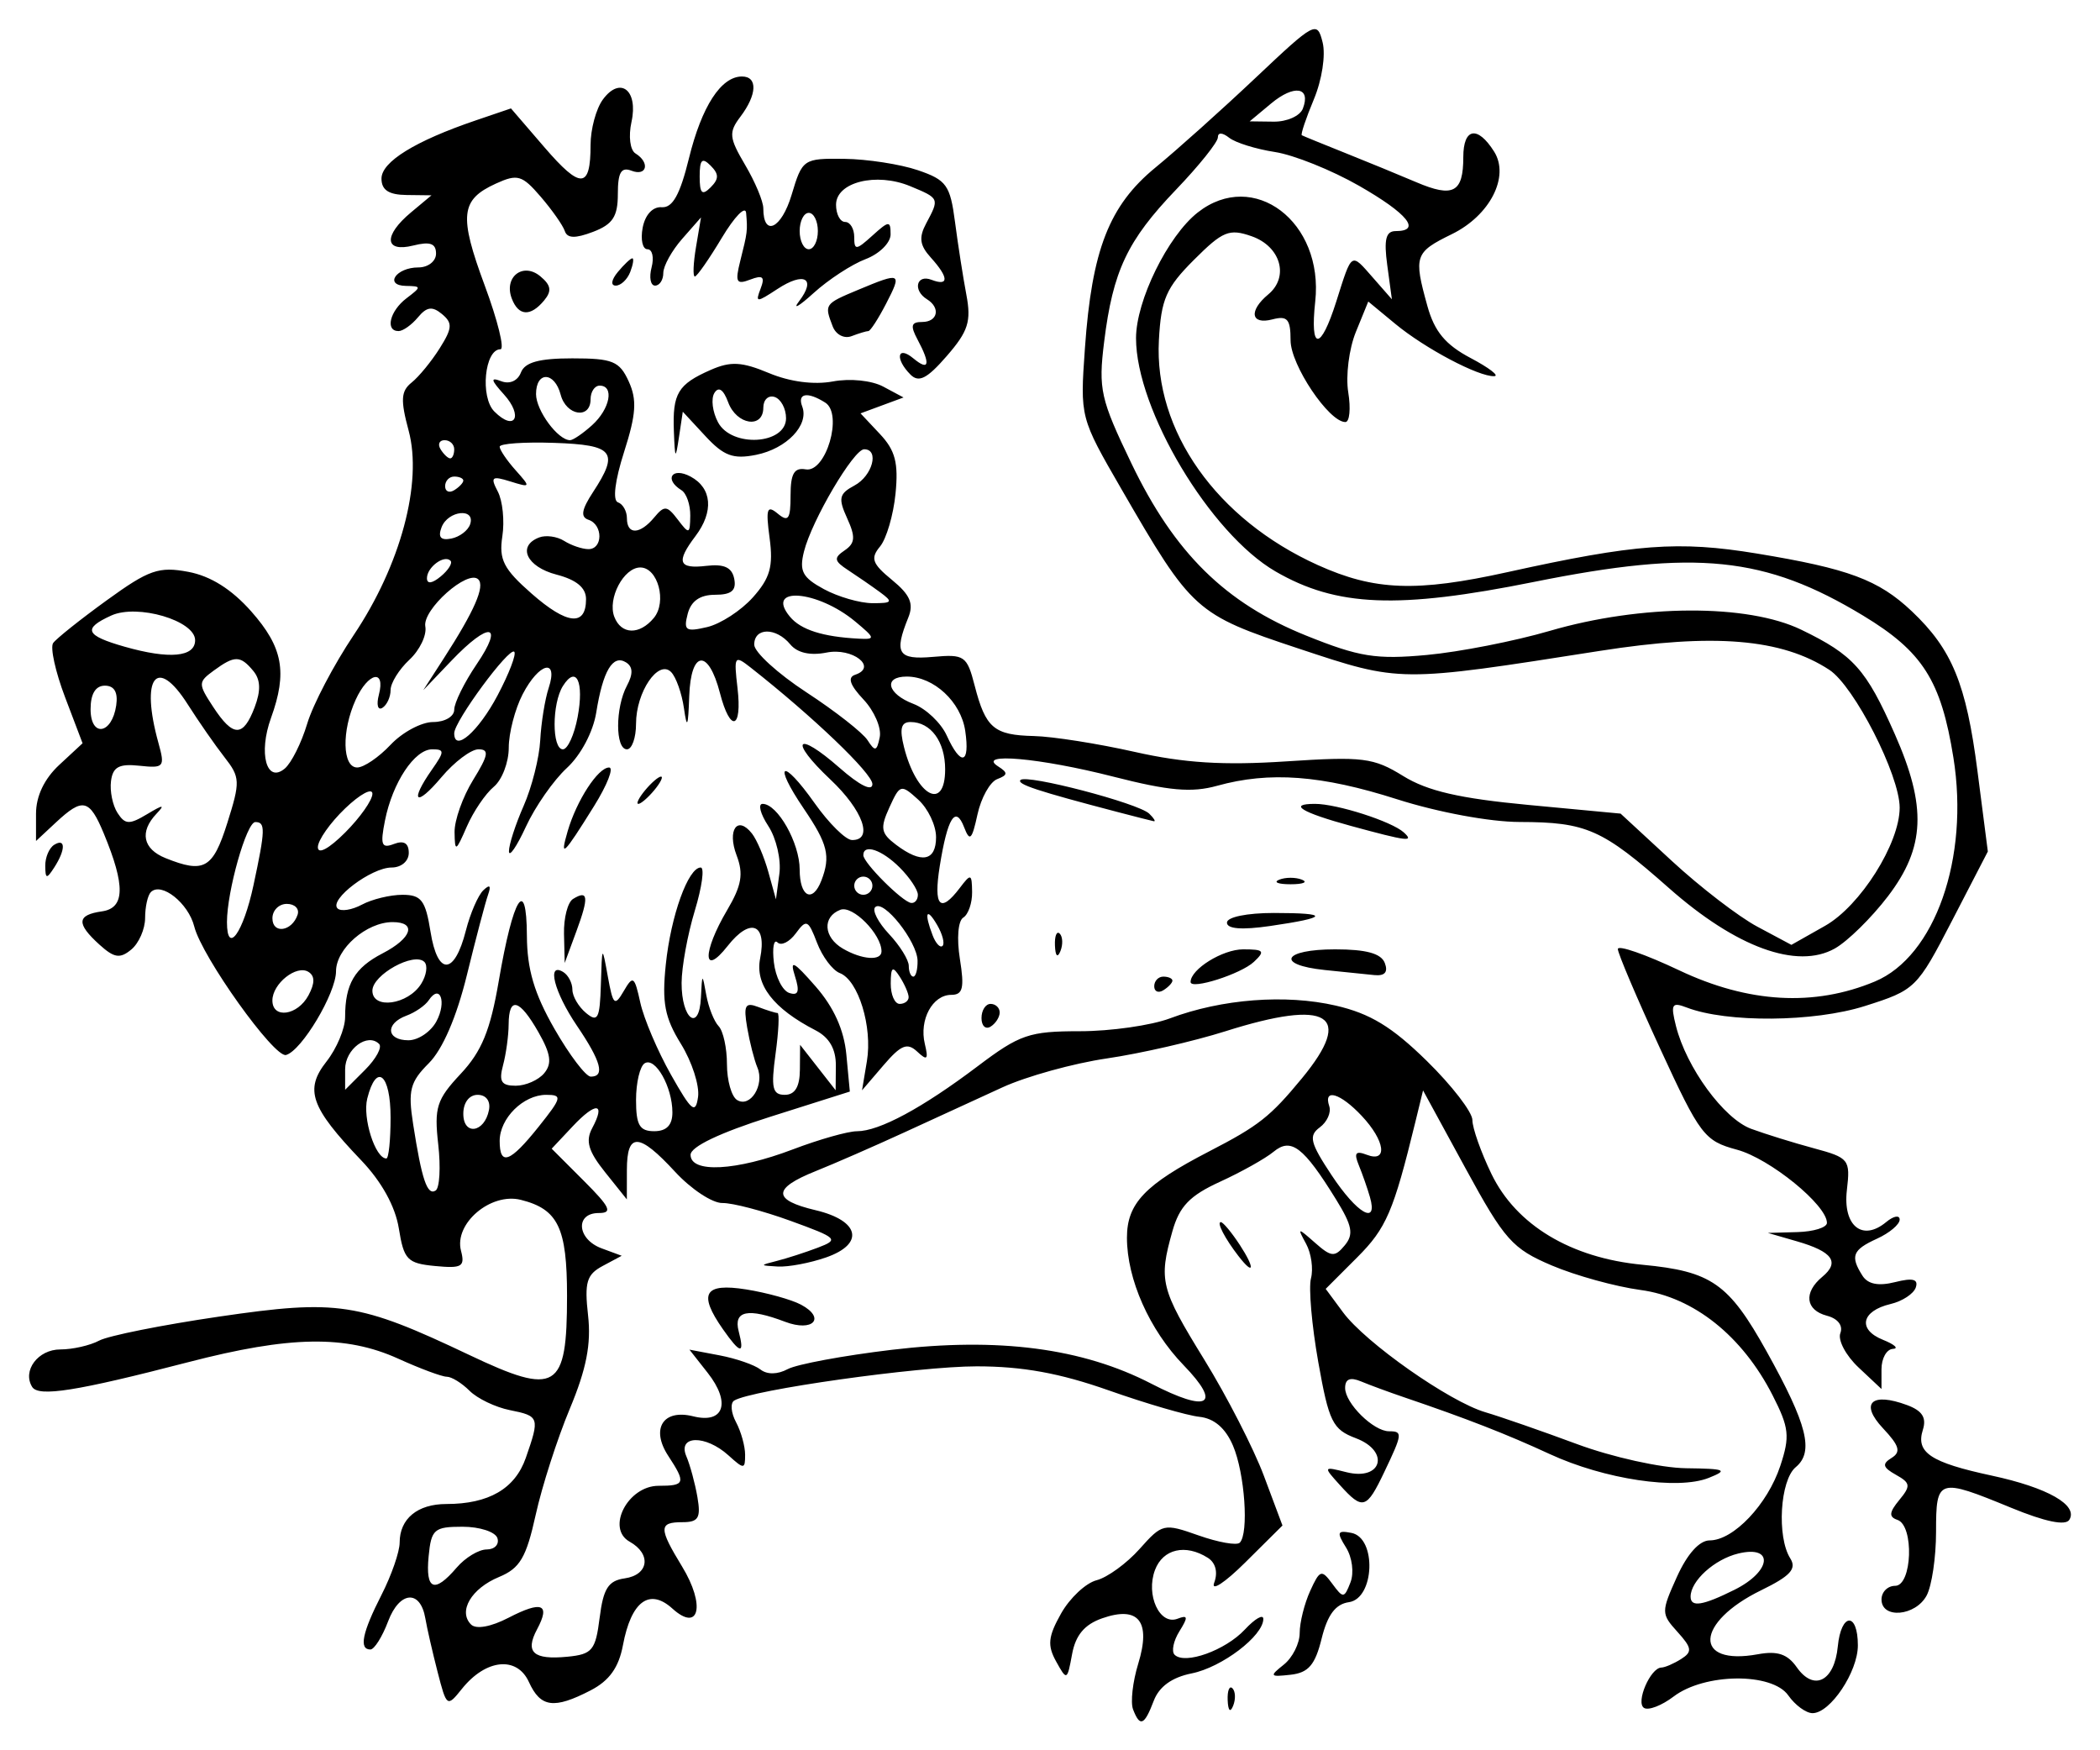 <?xml version="1.0" encoding="UTF-8" standalone="no"?>
<!-- Created with Inkscape (http://www.inkscape.org/) -->

<svg
   xmlns:dc="http://purl.org/dc/elements/1.1/"
   xmlns:cc="http://creativecommons.org/ns#"
   xmlns:rdf="http://www.w3.org/1999/02/22-rdf-syntax-ns#"
   xmlns:svg="http://www.w3.org/2000/svg"
   xmlns="http://www.w3.org/2000/svg"
   xmlns:sodipodi="http://sodipodi.sourceforge.net/DTD/sodipodi-0.dtd"
   xmlns:inkscape="http://www.inkscape.org/namespaces/inkscape"
   id="svg2"
   version="1.1"
   inkscape:version="0.91 r13725"
   width="288.747"
   height="240.64"
   viewBox="0 0 288.747 240.64"
   sodipodi:docname="Leo.svg">
  <title
     id="title4142">Zodiac sign</title>
  <defs
     id="defs6" />
  <sodipodi:namedview
     pagecolor="#ffffff"
     bordercolor="#666666"
     borderopacity="1"
     objecttolerance="10"
     gridtolerance="10"
     guidetolerance="10"
     inkscape:pageopacity="0"
     inkscape:pageshadow="2"
     inkscape:window-width="640"
     inkscape:window-height="480"
     id="namedview4"
     showgrid="false"
     fit-margin-top="4"
     fit-margin-left="4"
     fit-margin-right="4"
     fit-margin-bottom="4"
     inkscape:zoom="0.90769231"
     inkscape:cx="141.20417"
     inkscape:cy="112.62619"
     inkscape:current-layer="svg2" />
  <path
     style="fill:#000000"
     d="m 155.795,235.001 c -0.372,-0.969 -0.052,-3.796 0.71,-6.281 1.787,-5.823 0.049,-8.002 -4.975,-6.235 -2.415,0.849 -3.64,2.314 -4.121,4.931 -0.669,3.637 -0.719,3.66 -2.19,1.002 -1.232,-2.226 -1.109,-3.424 0.677,-6.597 1.2,-2.132 3.398,-4.191 4.884,-4.575 1.486,-0.384 4.144,-2.317 5.907,-4.295 3.127,-3.509 3.326,-3.555 8.123,-1.863 2.704,0.954 5.249,1.403 5.655,0.997 1.271,-1.271 0.696,-9.531 -0.93,-13.339 -1.032,-2.417 -2.59,-3.753 -4.631,-3.969 -1.692,-0.179 -7.295,-1.813 -12.451,-3.631 -6.725,-2.371 -11.858,-3.305 -18.159,-3.306 -8.034,-4e-5 -30.969,3.237 -33.347,4.707 -0.551,0.34 -0.437,1.672 0.252,2.961 0.689,1.288 1.253,3.31 1.253,4.493 0,2.005 -0.155,2.01 -2.286,0.082 -3.16,-2.86 -7.036,-2.78 -5.796,0.119 0.515,1.203 1.201,3.734 1.526,5.625 0.49,2.852 0.14,3.438 -2.052,3.438 -3.282,0 -3.29,0.797 -0.062,6.091 3.248,5.327 2.371,9.133 -1.332,5.782 -3.158,-2.858 -5.664,-0.998 -6.798,5.044 -0.575,3.064 -1.872,4.876 -4.444,6.205 -5.044,2.608 -6.886,2.359 -8.484,-1.149 -1.643,-3.607 -5.925,-3.168 -9.218,0.946 -2.035,2.541 -2.094,2.5 -3.343,-2.353 -0.699,-2.717 -1.455,-6.019 -1.679,-7.337 -0.679,-3.997 -3.543,-3.775 -5.118,0.397 -0.804,2.131 -1.902,3.875 -2.438,3.875 -1.596,0 -1.128,-2.302 1.524,-7.5 1.375,-2.695 2.5,-5.935 2.5,-7.2 0,-3.274 2.454,-5.3 6.419,-5.3 5.833,0 9.447,-2.099 10.928,-6.347 1.936,-5.552 1.871,-5.747 -2.196,-6.56 -1.98,-0.396 -4.471,-1.591 -5.536,-2.656 -1.065,-1.065 -2.478,-1.936 -3.139,-1.936 -0.662,0 -3.655,-1.113 -6.652,-2.473 -7.23,-3.281 -14.917,-3.155 -28.892,0.472 -15.363,3.988 -20.589,4.816 -21.463,3.401 -1.381,-2.235 0.811,-5.151 3.872,-5.151 1.69,0 4.096,-0.547 5.346,-1.216 1.25,-0.669 8.666,-2.153 16.48,-3.297 16.33,-2.391 19.175,-1.955 34.409,5.274 12.008,5.699 13.438,4.834 13.438,-8.124 0,-9.372 -1.224,-11.916 -6.354,-13.203 -4.144,-1.04 -9.203,3.262 -8.226,6.996 0.573,2.193 0.129,2.455 -3.563,2.101 -3.819,-0.366 -4.29,-0.855 -4.984,-5.162 -0.489,-3.037 -2.362,-6.427 -5.179,-9.375 -6.965,-7.289 -7.814,-9.703 -4.771,-13.572 1.41,-1.792 2.563,-4.543 2.563,-6.112 0,-4.557 1.302,-6.771 5.151,-8.762 4.038,-2.088 4.745,-4.297 1.377,-4.297 -3.574,0 -7.778,3.654 -7.778,6.761 0,3.012 -4.731,10.931 -6.875,11.507 -1.616,0.434 -11.571,-13.497 -12.614,-17.652 -0.81,-3.229 -4.53,-6.181 -5.972,-4.739 -0.434,0.434 -0.789,2.033 -0.789,3.553 0,1.52 -0.854,3.473 -1.898,4.339 -1.554,1.289 -2.348,1.168 -4.375,-0.666 -3.214,-2.909 -3.128,-4.087 0.336,-4.579 3.168,-0.45 3.24,-3.522 0.253,-10.712 -1.973,-4.748 -2.884,-4.957 -6.58,-1.514 l -2.736,2.549 0,-3.748 c 0,-2.415 1.138,-4.803 3.199,-6.715 L 11.353,102.182 8.944,95.842 C 7.619,92.355 6.882,89.008 7.307,88.404 7.732,87.8 11.048,85.156 14.677,82.528 c 5.801,-4.202 7.155,-4.674 11.211,-3.913 3.073,0.576 5.965,2.394 8.663,5.445 4.353,4.923 4.987,8.348 2.71,14.646 -1.752,4.844 -0.618,9.039 1.882,6.964 0.912,-0.757 2.305,-3.535 3.095,-6.173 0.79,-2.638 3.672,-8.129 6.403,-12.202 6.441,-9.606 9.479,-20.919 7.545,-28.101 -1.136,-4.217 -1.059,-5.427 0.416,-6.608 0.993,-0.795 2.729,-2.913 3.858,-4.707 1.741,-2.767 1.788,-3.48 0.314,-4.703 -1.336,-1.109 -2.099,-1.005 -3.306,0.449 -0.863,1.04 -2.063,1.89 -2.666,1.89 -1.875,0 -1.205,-2.767 1.091,-4.51 2.075,-1.575 2.071,-1.663 -0.074,-1.7 -3.045,-0.054 -1.371,-2.54 1.71,-2.54 1.337,0 2.426,-0.853 2.426,-1.899 0,-1.401 -0.819,-1.693 -3.125,-1.114 -3.98,0.999 -4.142,-1.363 -0.312,-4.557 l 2.812,-2.346 -3.438,-0.042 c -2.442,-0.03 -3.438,-0.684 -3.438,-2.257 0,-2.309 4.626,-5.164 12.964,-8 l 4.839,-1.646 4.602,5.344 c 4.996,5.801 6.344,5.732 6.344,-0.326 0,-2.16 0.758,-4.965 1.685,-6.233 2.385,-3.261 4.9,-1.297 3.94,3.077 -0.434,1.976 -0.193,3.87 0.552,4.33 2.024,1.251 1.573,3.188 -0.552,2.372 -1.421,-0.545 -1.875,0.229 -1.875,3.195 0,3.113 -0.698,4.18 -3.412,5.212 -2.455,0.933 -3.543,0.901 -3.882,-0.115 -0.259,-0.777 -1.751,-2.901 -3.317,-4.721 -2.556,-2.971 -3.183,-3.155 -6.153,-1.802 -4.875,2.221 -5.11,4.38 -1.528,14.043 1.781,4.804 2.748,8.735 2.15,8.735 -2.177,0 -2.82,6.575 -0.837,8.558 2.821,2.821 4.03,0.65 1.311,-2.354 -1.807,-1.997 -1.887,-2.396 -0.362,-1.811 1.153,0.443 2.263,-0.048 2.703,-1.196 0.54,-1.407 2.498,-1.947 7.063,-1.947 5.55,0 6.491,0.385 7.762,3.174 1.152,2.529 1.022,4.498 -0.638,9.688 -1.265,3.953 -1.598,6.677 -0.848,6.93 0.68,0.229 1.236,1.214 1.236,2.188 0,2.314 1.79,2.258 3.762,-0.118 1.388,-1.672 1.759,-1.637 3.238,0.312 1.556,2.051 1.673,2.014 1.71,-0.537 0.022,-1.506 -0.523,-3.086 -1.21,-3.511 -2.446,-1.512 -1.296,-3.237 1.25,-1.875 2.955,1.581 3.218,4.824 0.665,8.199 -2.688,3.554 -2.329,4.529 1.5,4.078 2.457,-0.289 3.534,0.211 3.842,1.786 0.314,1.606 -0.389,2.188 -2.644,2.188 -2.064,0 -3.295,0.857 -3.754,2.614 -0.6,2.294 -0.273,2.517 2.667,1.828 1.843,-0.432 4.676,-2.272 6.297,-4.089 2.365,-2.652 2.819,-4.258 2.298,-8.139 -0.545,-4.062 -0.366,-4.601 1.116,-3.371 1.456,1.208 1.764,0.772 1.764,-2.494 0,-3.007 0.5,-3.87 2.082,-3.591 2.785,0.491 5.16,-7.609 2.689,-9.175 -2.435,-1.544 -3.873,-1.302 -3.169,0.532 0.977,2.546 -2.137,5.805 -6.353,6.648 -3.14,0.628 -4.433,0.149 -6.962,-2.58 l -3.106,-3.351 -0.529,3.522 c -0.47,3.13 -0.548,3.035 -0.697,-0.853 -0.199,-5.187 0.552,-6.435 5.064,-8.417 2.747,-1.206 4.277,-1.123 8.015,0.439 2.872,1.2 6.192,1.635 8.775,1.151 2.372,-0.445 5.35,-0.14 6.939,0.71 l 2.784,1.49 -2.956,1.093 -2.956,1.093 2.672,2.844 c 2.106,2.242 2.559,3.975 2.14,8.189 -0.292,2.94 -1.252,6.213 -2.133,7.274 -1.344,1.619 -1.079,2.356 1.652,4.594 2.485,2.036 3.014,3.255 2.239,5.165 -1.999,4.927 -1.424,5.841 3.404,5.41 4.322,-0.386 4.661,-0.151 5.723,3.965 1.502,5.822 2.644,6.792 8.151,6.919 2.561,0.059 8.79,1.039 13.842,2.178 6.8,1.533 12.204,1.872 20.811,1.307 10.581,-0.695 12.029,-0.514 16.116,2.012 3.338,2.063 7.752,3.082 17.191,3.971 l 12.7,1.195 7.062,6.522 c 3.884,3.587 9.168,7.647 11.743,9.022 l 4.681,2.5 4.631,-2.618 c 4.844,-2.739 10.256,-11.312 10.256,-16.245 0,-4.466 -6.244,-16.699 -9.668,-18.943 -6.551,-4.292 -15.88,-5.065 -31.534,-2.611 -27.734,4.348 -27.377,4.35 -41.425,-0.311 -14.201,-4.713 -14.67,-5.134 -24.39,-21.945 -5.675,-9.815 -5.681,-9.837 -5.01,-19.344 0.956,-13.548 3.332,-19.628 9.711,-24.857 2.936,-2.406 9.13,-7.957 13.766,-12.334 8.174,-7.719 8.452,-7.866 9.205,-4.865 0.439,1.75 -0.085,5.155 -1.206,7.838 -1.09,2.609 -1.834,4.829 -1.653,4.932 0.181,0.103 2.86,1.199 5.954,2.434 3.094,1.236 7.492,3.043 9.773,4.016 5.093,2.173 6.477,1.436 6.477,-3.45 0,-4.02 1.957,-4.367 4.238,-0.751 2.167,3.435 -0.57,8.782 -5.807,11.345 -5.113,2.502 -5.282,2.997 -3.365,9.897 0.97,3.494 2.48,5.31 5.931,7.132 2.546,1.344 4.012,2.469 3.258,2.5 -2.148,0.087 -9.507,-3.801 -13.601,-7.185 l -3.721,-3.076 -1.709,4.189 c -0.94,2.304 -1.41,6.031 -1.045,8.283 0.365,2.252 0.187,4.095 -0.396,4.095 -2.264,0 -7.533,-7.854 -7.533,-11.229 0,-2.922 -0.435,-3.423 -2.5,-2.883 -2.97,0.777 -3.291,-1.175 -0.565,-3.438 2.905,-2.411 1.71,-6.592 -2.285,-7.992 -3.086,-1.081 -3.973,-0.718 -7.938,3.246 -3.828,3.828 -4.514,5.4 -4.818,11.047 -0.672,12.457 7.924,24.618 21.85,30.911 7.803,3.526 13.551,3.74 26.075,0.973 17.586,-3.885 23.532,-4.33 34.271,-2.563 12.618,2.076 16.76,3.618 21.333,7.945 5.529,5.231 7.477,9.969 9.02,21.94 l 1.429,11.082 -4.916,9.501 c -4.826,9.326 -5.047,9.542 -11.999,11.746 -7.003,2.22 -18.971,2.32 -24.485,0.204 -2.051,-0.787 -2.238,-0.467 -1.485,2.534 1.435,5.718 6.582,12.755 10.341,14.14 1.95,0.718 5.825,1.921 8.61,2.672 4.855,1.31 5.043,1.548 4.552,5.753 -0.574,4.913 2.128,7.114 5.399,4.399 1.022,-0.849 1.859,-1.002 1.859,-0.34 0,0.661 -1.406,1.843 -3.125,2.626 -3.363,1.532 -3.698,2.388 -1.99,5.084 0.74,1.169 2.196,1.456 4.478,0.883 2.447,-0.614 3.236,-0.411 2.854,0.734 -0.29,0.87 -1.85,1.895 -3.467,2.276 -4.031,0.952 -4.572,3.508 -1.042,4.922 1.604,0.643 2.214,1.205 1.355,1.248 -0.859,0.044 -1.562,1.302 -1.562,2.797 l 0,2.718 -3.162,-2.97 c -1.739,-1.634 -2.862,-3.753 -2.495,-4.709 0.398,-1.038 -0.342,-2.002 -1.838,-2.393 -2.961,-0.774 -3.251,-3.188 -0.644,-5.352 2.443,-2.027 1.418,-3.461 -3.485,-4.879 l -4.001,-1.157 4.062,-0.113 c 2.234,-0.062 4.062,-0.632 4.062,-1.267 0,-2.455 -7.86,-8.847 -12.375,-10.062 -4.481,-1.207 -5.065,-1.976 -10.559,-13.898 -3.199,-6.941 -5.816,-13.101 -5.816,-13.688 0,-0.587 3.797,0.732 8.438,2.93 9.509,4.505 18.561,5.021 26.906,1.534 8.264,-3.453 13.01,-16.984 10.795,-30.781 -1.702,-10.607 -4.225,-14.572 -12.426,-19.528 -13.466,-8.139 -22.964,-9.109 -45.258,-4.622 -18.699,3.764 -27.124,3.422 -35.523,-1.441 -8.986,-5.203 -19.181,-22.247 -19.181,-32.067 0,-5.147 4.366,-14.043 8.48,-17.279 7.69,-6.049 17.36,1.277 16.159,12.243 -0.747,6.822 0.733,6.822 2.893,0 2.184,-6.896 1.988,-6.767 5.027,-3.302 l 2.621,2.99 -0.636,-4.688 c -0.48,-3.537 -0.196,-4.688 1.16,-4.688 3.592,0 1.647,-2.402 -5.046,-6.232 -3.764,-2.153 -8.967,-4.241 -11.562,-4.64 -2.596,-0.399 -5.423,-1.278 -6.282,-1.955 -0.944,-0.743 -1.562,-0.763 -1.562,-0.05 0,0.649 -2.589,3.882 -5.754,7.185 -6.704,6.997 -8.673,11.163 -9.881,20.91 -0.809,6.53 -0.511,7.86 3.758,16.736 5.919,12.306 12.905,19.185 24.027,23.659 7.306,2.939 9.596,3.306 16.6,2.659 4.469,-0.413 12.062,-1.901 16.875,-3.307 12.571,-3.673 27.203,-3.74 34.601,-0.159 7.157,3.464 8.903,5.412 12.848,14.334 4.422,9.998 4.187,15.588 -0.934,22.303 -2.26,2.964 -5.552,6.198 -7.314,7.187 -5.179,2.907 -13.559,-0.146 -22.796,-8.306 -9.191,-8.119 -11.341,-9.07 -20.549,-9.091 -4.085,-0.009 -11.245,-1.338 -16.841,-3.125 -10.396,-3.32 -17.533,-3.854 -24.746,-1.85 -3.496,0.971 -6.63,0.695 -14.262,-1.257 -10.095,-2.582 -18.931,-3.367 -15.839,-1.407 1.367,0.867 1.343,1.181 -0.135,1.748 -0.991,0.38 -2.211,2.568 -2.711,4.861 -0.764,3.504 -1.057,3.784 -1.837,1.753 -1.179,-3.07 -2.285,-1.305 -3.349,5.349 -0.885,5.537 0.051,6.56 2.749,3.006 1.542,-2.031 1.663,-1.992 1.7,0.551 0.022,1.506 -0.524,3.087 -1.213,3.513 -0.721,0.446 -0.918,2.864 -0.465,5.699 0.637,3.985 0.411,4.925 -1.185,4.925 -2.585,0 -4.433,3.424 -3.638,6.74 0.518,2.162 0.33,2.353 -1.047,1.064 -1.365,-1.278 -2.231,-0.927 -4.633,1.875 l -2.954,3.446 0.669,-4.001 c 0.792,-4.735 -1.177,-11.139 -3.725,-12.117 -0.994,-0.381 -2.402,-2.254 -3.131,-4.163 -1.212,-3.174 -1.46,-3.285 -2.917,-1.301 -0.876,1.192 -2.009,1.755 -2.517,1.25 -0.508,-0.505 -0.734,0.726 -0.501,2.736 0.232,2.009 1.185,3.904 2.116,4.21 1.254,0.412 1.458,-0.187 0.784,-2.309 -0.742,-2.338 -0.219,-2.078 2.839,1.415 2.502,2.857 3.908,5.972 4.227,9.366 l 0.479,5.085 -10.949,3.469 c -6.931,2.196 -10.949,4.115 -10.949,5.227 0,2.548 6.265,2.217 14.049,-0.741 3.617,-1.375 7.588,-2.5 8.825,-2.5 3.067,-8.5e-4 8.988,-3.189 16.607,-8.941 5.783,-4.366 7.08,-4.81 14.045,-4.81 4.22,0 9.794,-0.795 12.386,-1.767 7.135,-2.675 15.898,-3.349 22.807,-1.754 4.721,1.09 7.715,2.908 12.495,7.589 3.457,3.385 6.286,7.053 6.286,8.149 0,1.096 1.179,4.429 2.62,7.406 3.403,7.03 10.919,11.55 20.758,12.483 9.491,0.9 11.867,2.56 17.089,11.939 5.589,10.038 6.528,13.78 3.988,15.889 -2.158,1.791 -2.621,9.578 -0.746,12.543 0.909,1.437 0.013,2.416 -4,4.375 -9.082,4.432 -9.393,10.441 -0.456,8.801 2.69,-0.494 4.072,-0.031 5.347,1.789 2.353,3.359 5.178,1.927 5.642,-2.86 0.452,-4.661 2.759,-4.781 2.759,-0.144 0,3.636 -3.797,9.313 -6.229,9.313 -0.896,0 -2.399,-1.099 -3.34,-2.443 -2.22,-3.17 -11.514,-3.078 -15.765,0.157 -1.628,1.239 -3.457,1.944 -4.066,1.568 -1.184,-0.732 0.87,-5.519 2.382,-5.551 0.491,-0.01 1.715,-0.539 2.719,-1.174 1.562,-0.988 1.49,-1.525 -0.504,-3.728 -2.255,-2.492 -2.257,-2.733 -0.073,-7.576 1.415,-3.137 3.091,-5.003 4.496,-5.003 3.276,0 7.961,-4.942 9.716,-10.249 1.344,-4.064 1.216,-5.238 -1.06,-9.7 -4.163,-8.159 -10.855,-13.497 -18.151,-14.477 -3.438,-0.462 -8.933,-1.979 -12.212,-3.371 -5.418,-2.301 -6.497,-3.514 -11.83,-13.298 l -5.869,-10.766 -1.066,4.368 c -2.998,12.285 -3.984,14.578 -7.985,18.579 l -4.336,4.336 2.386,3.226 c 3.094,4.184 14.633,12.284 19.564,13.733 2.117,0.622 7.784,2.591 12.593,4.375 4.846,1.798 11.533,3.279 15,3.323 5.45,0.069 5.853,0.24 3.132,1.325 -4.284,1.708 -14.358,0.199 -21.877,-3.277 -5.91,-2.732 -11.457,-4.895 -20,-7.796 -2.062,-0.7 -4.734,-1.684 -5.938,-2.186 -1.498,-0.625 -2.188,-0.34 -2.188,0.902 0,2.109 3.898,5.952 6.036,5.952 1.899,0 1.861,0.333 -0.642,5.583 -2.454,5.145 -2.96,5.297 -6.103,1.824 -2.324,-2.569 -2.316,-2.586 0.887,-1.782 4.895,1.229 6.03,-2.886 1.29,-4.675 -3.188,-1.203 -3.698,-2.237 -5.161,-10.469 -0.893,-5.023 -1.344,-10.2 -1.003,-11.504 0.341,-1.304 0.042,-3.435 -0.664,-4.736 -1.237,-2.278 -1.191,-2.283 1.234,-0.146 2.221,1.957 2.702,1.998 4.071,0.348 1.264,-1.523 1.041,-2.699 -1.193,-6.315 -4.475,-7.241 -6.185,-8.547 -8.587,-6.558 -1.121,0.928 -4.433,2.783 -7.359,4.122 -4.17,1.908 -5.587,3.379 -6.556,6.809 -1.912,6.771 -1.634,7.889 4.39,17.66 3.102,5.031 6.788,12.217 8.192,15.97 l 2.553,6.824 -5.125,5.086 c -2.819,2.797 -4.736,4.045 -4.26,2.772 0.533,-1.425 0.195,-2.738 -0.88,-3.418 -3.065,-1.941 -6.168,-1.227 -7.262,1.67 -1.299,3.44 0.642,7.647 3.095,6.706 1.44,-0.553 1.488,-0.239 0.264,1.721 -0.823,1.318 -1.123,2.771 -0.665,3.229 1.406,1.406 6.99,-0.599 9.664,-3.469 1.394,-1.496 2.535,-2.15 2.535,-1.453 0,2.326 -5.694,6.655 -9.845,7.485 -2.717,0.543 -4.478,1.815 -5.221,3.769 -1.292,3.399 -1.896,3.651 -2.842,1.187 z m -73.341,-12.613 c 0.5,-4.001 1.187,-5.08 3.438,-5.399 3.32,-0.471 3.709,-3.35 0.682,-5.044 -3.275,-1.833 -0.246,-7.682 3.978,-7.682 3.662,0 3.783,-0.375 1.33,-4.119 -2.442,-3.727 -0.707,-6.473 3.432,-5.434 4.236,1.063 5.216,-1.877 1.991,-5.977 l -2.509,-3.189 4.141,0.785 c 2.278,0.432 4.808,1.308 5.624,1.946 0.917,0.718 2.35,0.697 3.755,-0.055 1.25,-0.669 7.682,-1.862 14.294,-2.651 14.664,-1.751 26.215,-0.243 35.705,4.661 7.838,4.05 9.75,2.95 4.429,-2.548 -4.698,-4.854 -7.79,-11.812 -7.79,-17.528 0,-4.715 2.471,-7.306 11.329,-11.878 6.795,-3.508 8.377,-4.755 12.741,-10.046 7.23,-8.766 3.67,-10.951 -10.521,-6.458 -4.358,1.38 -11.694,3.062 -16.301,3.737 -4.607,0.675 -11.076,2.466 -14.375,3.98 -3.299,1.513 -9.373,4.302 -13.498,6.196 -4.125,1.894 -9.609,4.29 -12.188,5.323 -5.937,2.379 -5.94,3.961 -0.009,5.364 6.081,1.438 6.793,4.634 1.448,6.497 -2.2,0.767 -5.182,1.329 -6.626,1.25 -2.524,-0.139 -2.529,-0.17 -0.126,-0.776 1.375,-0.347 3.905,-1.165 5.623,-1.817 2.951,-1.121 2.745,-1.324 -3.75,-3.686 -3.78,-1.375 -7.998,-2.479 -9.373,-2.453 -1.375,0.025 -4.299,-1.904 -6.499,-4.288 -4.983,-5.402 -6.624,-5.469 -6.632,-0.272 l -0.006,4.062 -2.997,-3.746 c -2.299,-2.874 -2.711,-4.282 -1.768,-6.045 1.893,-3.536 0.524,-3.665 -2.682,-0.252 l -2.886,3.072 4.423,4.423 c 3.627,3.627 3.995,4.423 2.048,4.423 -3.282,0 -2.991,3.603 0.391,4.854 l 2.766,1.023 -2.617,1.4 c -2.205,1.18 -2.521,2.247 -2.01,6.787 0.445,3.948 -0.225,7.378 -2.511,12.849 -1.715,4.104 -3.825,10.662 -4.688,14.574 -1.302,5.895 -2.166,7.358 -5.049,8.552 -3.801,1.574 -5.651,4.718 -3.843,6.527 0.696,0.696 2.723,0.332 5.157,-0.926 4.603,-2.38 5.79,-1.899 3.923,1.589 -1.694,3.165 -0.513,4.228 4.185,3.768 3.408,-0.334 3.859,-0.882 4.42,-5.372 z m 16.946,-39.653 c -3.44,-4.911 -2.57,-6.391 3.211,-5.467 2.836,0.454 6.227,1.397 7.535,2.097 3.454,1.849 1.631,3.803 -2.192,2.35 -5.103,-1.94 -7.126,-1.529 -6.387,1.298 0.847,3.238 0.242,3.16 -2.166,-0.278 z m 139.112,35.812 c 5.077,-2.533 5.445,-6.167 0.505,-4.976 -3.275,0.79 -6.562,3.761 -6.562,5.931 0,1.501 1.659,1.239 6.058,-0.955 z M 62.789,215.514 c 1.177,-1.375 3.037,-2.5 4.132,-2.5 1.095,0 1.757,-0.703 1.471,-1.562 -0.286,-0.859 -2.443,-1.562 -4.792,-1.562 -3.905,0 -4.304,0.348 -4.663,4.062 -0.449,4.654 0.778,5.152 3.852,1.562 z m 125.578,-50.938 c -0.346,-1.203 -1.037,-3.178 -1.535,-4.389 -0.695,-1.689 -0.437,-2.022 1.108,-1.429 2.917,1.119 2.517,-1.923 -0.704,-5.351 -2.945,-3.135 -5.309,-3.839 -4.464,-1.331 0.289,0.859 -0.298,2.17 -1.305,2.912 -1.562,1.151 -1.325,2.115 1.619,6.562 3.517,5.315 6.416,6.976 5.28,3.026 z M 60.257,157.332 c -0.572,-5.079 -0.226,-6.168 3.089,-9.707 2.889,-3.084 4.073,-5.973 5.234,-12.764 1.976,-11.566 3.826,-14.542 3.867,-6.223 0.023,4.624 1.01,7.957 3.794,12.812 2.07,3.609 4.315,6.562 4.988,6.562 1.992,0 1.422,-2.098 -1.9,-6.994 -3.14,-4.627 -4.206,-8.821 -1.875,-7.381 0.688,0.425 1.25,1.514 1.25,2.421 0,0.906 0.844,2.348 1.875,3.204 1.615,1.34 1.898,0.798 2.04,-3.909 0.164,-5.444 0.168,-5.448 0.959,-1.091 0.715,3.936 0.935,4.135 2.19,1.978 1.274,-2.189 1.471,-2.051 2.272,1.596 0.482,2.196 2.376,6.65 4.208,9.897 2.842,5.037 3.39,5.488 3.733,3.072 0.221,-1.558 -0.837,-4.838 -2.352,-7.289 -2.236,-3.618 -2.628,-5.671 -2.084,-10.917 0.695,-6.706 3.082,-13.336 4.8,-13.336 0.544,0 0.179,2.672 -0.812,5.938 -0.991,3.266 -1.808,7.732 -1.815,9.926 -0.017,4.992 2.423,6.85 2.657,2.023 0.164,-3.374 0.192,-3.389 0.731,-0.386 0.308,1.719 1.075,3.659 1.705,4.312 0.629,0.653 1.144,3.011 1.144,5.239 0,2.228 0.625,4.438 1.39,4.91 1.817,1.123 3.808,-2.054 2.795,-4.461 -0.434,-1.031 -1.067,-3.512 -1.408,-5.512 -0.519,-3.047 -0.271,-3.503 1.529,-2.812 1.182,0.453 2.373,0.824 2.647,0.824 0.274,0 0.152,2.531 -0.272,5.625 -0.643,4.689 -0.431,5.625 1.274,5.625 1.391,0 2.054,-1.1 2.073,-3.438 l 0.028,-3.438 2.444,3.125 2.444,3.125 0.028,-3.394 c 0.019,-2.274 -0.9,-3.872 -2.785,-4.844 -5.822,-3.002 -8.347,-6.279 -7.624,-9.895 0.956,-4.78 -1.353,-5.666 -4.464,-1.711 -3.452,4.388 -3.502,0.89 -0.071,-4.926 1.992,-3.377 2.268,-4.975 1.298,-7.527 -1.327,-3.491 0.111,-5.539 2.109,-3.002 0.671,0.852 1.687,3.236 2.259,5.299 l 1.04,3.75 0.473,-3.518 c 0.26,-1.935 -0.425,-4.888 -1.522,-6.562 -1.097,-1.674 -1.451,-3.044 -0.787,-3.044 2.06,0 5.1,5.382 5.1,9.028 0,3.777 1.775,4.664 2.991,1.495 1.284,-3.345 0.877,-5 -2.428,-9.87 -4.336,-6.39 -2.983,-7.075 1.49,-0.754 1.964,2.776 4.275,5.059 5.134,5.074 3.001,0.051 1.527,-4.086 -2.963,-8.321 -5.795,-5.465 -4.702,-6.842 1.269,-1.6 2.757,2.42 4.506,3.286 4.506,2.23 0,-1.464 -8.167,-9.282 -16.734,-16.018 -2.235,-1.758 -2.33,-1.611 -1.813,2.815 0.665,5.7 -0.991,6.176 -2.412,0.693 -1.596,-6.161 -4.009,-5.912 -4.228,0.436 -0.146,4.223 -0.305,4.591 -0.721,1.667 -0.294,-2.062 -1.091,-4.312 -1.772,-5 -1.756,-1.773 -4.82,2.749 -4.82,7.114 0,1.931 -0.562,3.511 -1.25,3.511 -1.617,0 -1.615,-5.732 0.003,-8.756 0.867,-1.62 0.824,-2.607 -0.14,-3.203 -1.808,-1.117 -3.17,1.181 -4.083,6.892 -0.427,2.67 -2.119,5.864 -4.047,7.64 -1.822,1.679 -4.352,5.303 -5.621,8.053 -1.269,2.75 -2.32,4.279 -2.335,3.397 -0.015,-0.881 0.894,-3.694 2.02,-6.25 1.126,-2.556 2.152,-6.616 2.28,-9.022 0.128,-2.406 0.651,-5.641 1.162,-7.188 1.372,-4.155 -1.322,-3.497 -3.583,0.875 -1.049,2.028 -1.907,5.334 -1.907,7.347 0,2.012 -0.93,4.431 -2.067,5.374 -1.137,0.943 -2.802,3.403 -3.701,5.466 -1.517,3.48 -1.638,3.536 -1.683,0.773 -0.027,-1.638 1.122,-4.872 2.553,-7.188 2.104,-3.404 2.245,-4.21 0.736,-4.21 -1.026,0 -3.322,1.731 -5.102,3.846 -3.519,4.182 -4.436,3.423 -1.29,-1.068 1.74,-2.484 1.743,-2.778 0.029,-2.778 -2.423,0 -5.448,4.555 -6.492,9.775 -0.675,3.377 -0.479,3.895 1.232,3.238 1.361,-0.522 2.036,-0.115 2.036,1.228 0,1.136 -1.026,2.009 -2.362,2.009 -2.792,0 -8.632,4.415 -7.433,5.619 0.457,0.459 1.967,0.226 3.355,-0.517 1.389,-0.743 3.896,-1.351 5.572,-1.351 2.598,0 3.168,0.751 3.862,5.094 0.971,6.075 3.286,5.99 4.858,-0.179 0.601,-2.359 1.682,-4.852 2.401,-5.54 0.892,-0.852 1.097,-0.653 0.646,0.625 -0.365,1.031 -1.671,5.987 -2.903,11.014 -1.418,5.786 -3.339,10.238 -5.237,12.136 -2.582,2.582 -2.881,3.741 -2.162,8.361 1.19,7.645 1.939,9.864 3.091,9.152 0.555,-0.343 0.719,-3.198 0.364,-6.345 z m 17.293,-28.932 c -0.052,-2.194 0.505,-4.359 1.238,-4.813 2.098,-1.297 2.206,-0.28 0.471,4.426 l -1.614,4.375 -0.095,-3.989 z m 0.505,-14.136 c 1.229,-4.219 4.178,-8.75 5.695,-8.75 0.68,0 -0.252,2.391 -2.072,5.312 -4.223,6.78 -4.739,7.27 -3.623,3.438 z m 10.65,-5.625 c 0.856,-1.031 1.837,-1.875 2.181,-1.875 0.344,0 -0.075,0.844 -0.931,1.875 -0.856,1.031 -1.837,1.875 -2.181,1.875 -0.344,0 0.075,-0.844 0.931,-1.875 z m -35,45 c 0,-6.005 -1.956,-7.601 -3.207,-2.616 -0.671,2.674 1.103,8.241 2.626,8.241 0.32,0 0.581,-2.531 0.581,-5.625 z m 20.366,1.25 c 3.197,-4.006 3.283,-4.375 1.027,-4.375 -3.142,0 -6.393,3.223 -6.393,6.339 0,3.501 1.42,2.981 5.366,-1.964 z m -6.837,-2.291 c 0.239,-1.233 -0.398,-2.084 -1.562,-2.084 -1.16,0 -1.967,1.069 -1.967,2.604 0,3.046 2.921,2.616 3.529,-0.52 z m 25.221,0.334 c 0,-3.498 -2.349,-7.659 -3.813,-6.754 -0.653,0.404 -1.187,2.669 -1.187,5.035 0,3.468 0.484,4.301 2.5,4.301 1.693,0 2.5,-0.833 2.5,-2.582 z m -40.328,-9.413 c -1.589,-1.589 -4.672,0.709 -4.672,3.483 l 0,2.817 2.743,-2.743 c 1.509,-1.509 2.377,-3.109 1.929,-3.557 z m 22.703,4.02 c 1.095,-1.32 0.911,-2.638 -0.784,-5.617 -2.618,-4.599 -4.084,-4.99 -4.108,-1.096 -0.009,1.547 -0.356,4.078 -0.771,5.625 -0.597,2.228 -0.236,2.812 1.739,2.812 1.371,0 3.137,-0.776 3.924,-1.725 z m -14.818,-7.133 c 1.434,-2.679 0.496,-5.23 -1.063,-2.891 -0.478,0.718 -1.854,1.668 -3.057,2.112 -2.959,1.092 -2.777,3.386 0.269,3.386 1.351,0 3.084,-1.173 3.851,-2.607 z m -17.598,-3.567 c 0.899,-1.68 0.896,-2.672 -0.011,-3.233 -1.634,-1.01 -4.949,1.625 -4.949,3.935 0,2.57 3.471,2.078 4.959,-0.702 z m 15.494,-1.578 c 0.733,-1.17 0.934,-2.527 0.445,-3.016 -1.412,-1.412 -7.149,1.76 -7.149,3.953 0,2.622 4.902,1.937 6.703,-0.938 z m 67.028,1.815 c -0.01,-0.516 -0.564,-1.781 -1.231,-2.812 -0.98,-1.516 -1.215,-1.337 -1.231,0.938 -0.01,1.547 0.543,2.812 1.231,2.812 0.688,0 1.241,-0.422 1.231,-0.938 z m 1.228,-5 c -0.05,-2.638 -4.69,-8.498 -5.828,-7.36 -0.444,0.444 0.414,2.107 1.906,3.695 1.492,1.588 2.713,3.555 2.713,4.37 0,0.815 0.281,1.482 0.625,1.482 0.344,0 0.606,-0.984 0.583,-2.188 z m -4.958,-1.284 c 0,-2.363 -3.964,-6.368 -5.659,-5.717 -2.504,0.961 -2.32,3.785 0.347,5.339 2.627,1.53 5.312,1.721 5.312,0.378 z m 7.653,-3.622 c -1.474,-2.534 -1.829,-1.723 -0.623,1.42 0.429,1.117 1.043,1.768 1.365,1.446 0.322,-0.322 -0.011,-1.612 -0.741,-2.866 z m -94.004,-5.479 c 1.637,-7.634 1.667,-8.677 0.25,-8.677 -1.203,0 -3.898,9.509 -3.898,13.752 0,4.598 2.243,1.478 3.649,-5.075 z m 6.065,4.057 c 0.272,-0.816 -0.396,-1.484 -1.484,-1.484 -1.089,0 -1.979,0.891 -1.979,1.979 0,2.207 2.691,1.823 3.464,-0.495 z m 85.286,-2.734 c 0,-0.688 -1.125,-2.375 -2.5,-3.75 -2.44,-2.44 -5,-3.308 -5,-1.694 0,1.048 5.343,6.391 6.562,6.562 0.516,0.072 0.938,-0.431 0.938,-1.118 z m -6.25,-1.25 c 0,-0.688 -0.562,-1.25 -1.25,-1.25 -0.688,0 -1.25,0.562 -1.25,1.25 0,0.688 0.562,1.25 1.25,1.25 0.688,0 1.25,-0.562 1.25,-1.25 z m -88.702,-8.622 c 1.8,-5.697 1.775,-6.278 -0.39,-9.046 -1.273,-1.627 -3.544,-4.893 -5.048,-7.259 -4.283,-6.736 -6.548,-3.75 -4.029,5.31 0.919,3.306 0.768,3.487 -2.615,3.125 -2.806,-0.3 -3.661,0.163 -3.911,2.116 -0.176,1.375 0.229,3.344 0.899,4.375 1.046,1.609 1.623,1.633 4.07,0.165 2.216,-1.329 2.503,-1.343 1.288,-0.062 -2.364,2.492 -1.882,4.849 1.25,6.108 5.298,2.13 6.503,1.444 8.486,-4.833 z m 19.952,-4.016 c 0,-0.869 -1.688,0.037 -3.75,2.013 -2.062,1.976 -3.75,4.375 -3.75,5.33 0,1.036 1.514,0.223 3.75,-2.013 2.062,-2.062 3.75,-4.461 3.75,-5.33 z m 77.5,5.956 c 0,-1.612 -1.105,-3.932 -2.456,-5.154 -2.375,-2.149 -2.507,-2.113 -3.96,1.077 -1.297,2.848 -1.175,3.549 0.894,5.115 3.518,2.662 5.523,2.285 5.523,-1.038 z m 1.25,-9.319 c 0,-3.802 -1.976,-6.5 -4.761,-6.5 -1.296,0 -1.533,0.906 -0.899,3.431 1.698,6.765 5.66,8.914 5.66,3.069 z m -76.25,-3.375 c 1.615,-1.719 4.244,-3.125 5.843,-3.125 1.618,0 2.907,-0.754 2.907,-1.701 0,-0.935 1.389,-3.748 3.087,-6.25 3.832,-5.647 1.745,-5.941 -3.466,-0.487 l -3.882,4.062 2.823,-4.375 c 4.215,-6.533 5.692,-9.912 4.746,-10.859 -1.428,-1.428 -7.712,4.16 -7.283,6.478 0.22,1.187 -0.765,3.243 -2.188,4.568 -1.423,1.325 -2.587,3.198 -2.587,4.162 0,0.964 -0.51,2.068 -1.133,2.453 -0.623,0.385 -0.839,-0.425 -0.479,-1.801 0.942,-3.601 -1.471,-3.085 -3.187,0.682 -1.954,4.288 -1.842,9.316 0.206,9.316 0.911,0 2.978,-1.406 4.593,-3.125 z m 79.012,-1.907 c -0.586,-3.996 -4.325,-7.468 -8.04,-7.468 -3.28,0 -2.698,2.381 0.918,3.756 1.727,0.657 3.786,2.612 4.576,4.344 1.951,4.283 3.221,3.968 2.546,-0.632 z M 79.423,98.581 c 0.911,-4.858 -0.183,-7.181 -2.017,-4.281 -1.528,2.416 -1.534,8.714 -0.008,8.714 0.656,0 1.568,-1.995 2.025,-4.433 z M 118.726,96.162 c -1.873,-1.994 -2.224,-3.039 -1.142,-3.4 3.131,-1.044 -0.364,-3.764 -3.922,-3.052 -2.25,0.45 -4.027,0.051 -5.001,-1.124 -1.965,-2.368 -4.956,-2.343 -4.956,0.04 0,1.024 3.234,3.976 7.188,6.559 3.953,2.583 7.731,5.542 8.395,6.575 1.033,1.607 1.275,1.546 1.676,-0.42 0.258,-1.264 -0.749,-3.594 -2.236,-5.178 z M 68.431,95.566 c 1.568,-2.965 2.594,-5.648 2.28,-5.963 -0.696,-0.696 -8.256,9.561 -8.256,11.202 0,2.687 3.326,-0.229 5.977,-5.239 z M 15.979,96.978 c 0.265,-1.803 -0.26,-2.715 -1.562,-2.715 -1.276,0 -1.962,1.129 -1.962,3.229 0,3.916 2.936,3.487 3.524,-0.515 z m 19.033,0.258 c 0.873,-2.297 0.818,-3.792 -0.184,-5 -1.779,-2.144 -2.56,-2.152 -5.425,-0.056 -2.178,1.592 -2.182,1.815 -0.095,5 2.747,4.192 4.127,4.206 5.704,0.056 z M 26.829,88.014 c 0,-2.697 -7.938,-5.032 -11.536,-3.392 -3.967,1.807 -3.562,2.746 1.848,4.286 6.152,1.752 9.688,1.426 9.688,-0.894 z m 90.779,-2.557 c -5.231,-4.357 -12.501,-4.901 -8.992,-0.673 1.493,1.799 4.519,2.764 9.462,3.018 2.322,0.119 2.289,-0.047 -0.471,-2.346 z M 89.904,84.949 c 1.829,-2.204 0.556,-6.935 -1.865,-6.935 -2.283,0 -4.534,4.276 -3.572,6.784 0.944,2.461 3.462,2.53 5.437,0.151 z m -9.325,-2.585 c 0,-1.564 -1.319,-2.658 -4.062,-3.369 -4.116,-1.067 -5.454,-3.93 -2.387,-5.107 0.922,-0.354 2.469,-0.141 3.438,0.472 0.969,0.613 2.465,1.124 3.324,1.134 2.018,0.025 2.041,-3.363 0.026,-4.035 -1.128,-0.376 -0.962,-1.387 0.625,-3.81 3.622,-5.528 2.865,-6.487 -5.35,-6.765 -4.119,-0.14 -7.489,0.097 -7.489,0.527 0,0.429 0.984,1.884 2.188,3.232 2.115,2.37 2.09,2.422 -0.732,1.543 -2.551,-0.794 -2.767,-0.618 -1.712,1.396 0.664,1.268 0.945,4.033 0.623,6.143 -0.49,3.216 0.161,4.491 4.017,7.877 4.887,4.291 7.491,4.555 7.491,0.76 z m 40.421,-0.953 c -1.144,-0.838 -3.112,-2.197 -4.375,-3.021 -1.946,-1.269 -2.021,-1.685 -0.492,-2.723 1.455,-0.988 1.522,-1.843 0.35,-4.416 -1.254,-2.753 -1.116,-3.371 1.009,-4.508 2.472,-1.323 3.449,-4.98 1.331,-4.98 -1.444,0 -7.201,9.774 -8.274,14.049 -0.679,2.705 -0.217,3.58 2.731,5.178 1.952,1.058 4.955,1.928 6.673,1.933 2.76,0.009 2.882,-0.167 1.046,-1.512 z M 61.943,77.086 c -0.867,-0.867 -3.238,0.894 -3.238,2.405 0,0.829 0.717,0.734 1.905,-0.252 1.048,-0.87 1.648,-1.839 1.333,-2.153 z m 2.7,-5.009 c 0.765,-2.298 -3.038,-1.907 -3.925,0.403 -0.526,1.371 -0.125,1.844 1.325,1.562 1.144,-0.222 2.314,-1.106 2.6,-1.966 z m -0.938,-6.011 c 0,-0.303 -0.562,-0.551 -1.25,-0.551 -0.688,0 -1.25,0.596 -1.25,1.324 0,0.728 0.562,0.976 1.25,0.551 0.688,-0.425 1.25,-1.021 1.25,-1.324 z m -1.25,-4.301 c 0,-0.688 -0.596,-1.25 -1.324,-1.25 -0.728,0 -0.976,0.562 -0.551,1.25 0.425,0.688 1.021,1.25 1.324,1.25 0.303,0 0.551,-0.562 0.551,-1.25 z m 18.964,-3.319 c 2.462,-2.228 3.073,-5.431 1.036,-5.431 -0.688,0 -1.25,0.844 -1.25,1.875 0,2.782 -3.354,2.273 -4.112,-0.625 -0.836,-3.197 -3.388,-3.264 -3.388,-0.089 0,2.258 3.012,6.339 4.678,6.339 0.412,0 1.778,-0.931 3.036,-2.069 z m 26.661,-0.952 c 0,-1.318 -0.703,-2.63 -1.562,-2.917 -0.859,-0.286 -1.562,0.37 -1.562,1.458 0,2.95 -3.678,2.391 -4.834,-0.735 -0.651,-1.76 -1.316,-2.208 -1.893,-1.276 -0.489,0.791 -0.263,2.607 0.502,4.037 1.879,3.512 9.35,3.058 9.35,-0.568 z m 71.062,-42.564 c 1.14,-2.97 -1.195,-3.344 -4.369,-0.7 l -2.943,2.452 3.304,0.042 c 1.817,0.023 3.621,-0.784 4.008,-1.793 z M 168.803,233.743 c -0.054,-1.318 0.241,-2.056 0.657,-1.641 0.415,0.415 0.46,1.493 0.099,2.396 -0.399,0.997 -0.695,0.701 -0.755,-0.755 z m 7.714,-4.893 c 1.203,-0.955 2.188,-2.914 2.188,-4.353 0,-1.439 0.648,-4.039 1.441,-5.778 1.328,-2.914 1.566,-2.992 3.036,-0.996 1.501,2.039 1.649,2.028 2.507,-0.187 0.509,-1.313 0.238,-3.432 -0.613,-4.794 -1.315,-2.106 -1.214,-2.381 0.74,-2.005 3.498,0.674 3.199,9.018 -0.342,9.524 -1.842,0.263 -2.942,1.73 -3.75,5 -0.898,3.635 -1.814,4.702 -4.268,4.977 -2.868,0.321 -2.945,0.207 -0.938,-1.388 z m 82.188,-8.961 c 0,-1.031 0.844,-1.875 1.875,-1.875 2.346,0 2.631,-8.287 0.312,-9.068 -1.2,-0.404 -1.141,-1.036 0.253,-2.725 1.608,-1.948 1.555,-2.345 -0.462,-3.474 -1.811,-1.014 -1.934,-1.488 -0.599,-2.313 1.329,-0.821 1.085,-1.672 -1.168,-4.069 -3.238,-3.447 -1.605,-5.022 3.312,-3.195 2.086,0.775 2.692,1.732 2.159,3.409 -0.987,3.111 1.071,4.477 9.461,6.28 7.709,1.657 11.93,4.059 10.681,6.079 -0.524,0.847 -3.328,0.267 -8.003,-1.656 -10.063,-4.138 -10.322,-4.055 -10.322,3.313 0,3.483 -0.582,7.42 -1.294,8.75 -1.524,2.847 -6.206,3.257 -6.206,0.543 z m -88.402,-47.188 c -1.874,-2.423 -3.053,-4.688 -2.44,-4.688 0.305,0 1.476,1.406 2.603,3.125 2.107,3.216 1.99,4.345 -0.162,1.562 z m -35.348,-32.739 c 0,-1.072 0.562,-1.949 1.25,-1.949 0.688,0 1.25,0.529 1.25,1.176 0,0.647 -0.562,1.524 -1.25,1.949 -0.688,0.425 -1.25,-0.104 -1.25,-1.176 z m 23.75,-4.375 c 0,-0.728 0.562,-1.324 1.25,-1.324 0.688,0 1.25,0.248 1.25,0.551 0,0.303 -0.562,0.899 -1.25,1.324 -0.688,0.425 -1.25,0.177 -1.25,-0.551 z m 5,-0.586 c 0,-1.757 4.401,-4.488 7.232,-4.488 2.858,0 3.056,0.232 1.473,1.72 -1.787,1.679 -8.705,3.879 -8.705,2.768 z m 18.438,-1.649 c -6.816,-0.713 -5.746,-2.839 1.429,-2.839 4.284,0 6.332,0.562 6.836,1.875 0.481,1.253 0.007,1.805 -1.429,1.665 -1.182,-0.116 -4.258,-0.431 -6.836,-0.7 z m -37.089,-3.36 c -0.054,-1.318 0.241,-2.056 0.657,-1.641 0.415,0.415 0.46,1.494 0.099,2.396 -0.399,0.997 -0.695,0.701 -0.755,-0.755 z m 23.651,-3.153 c 0,-0.764 2.738,-1.327 6.458,-1.327 7.732,0 7.551,0.62 -0.521,1.791 -3.895,0.565 -5.938,0.405 -5.938,-0.465 z m 7.188,-5.904 c 0.859,-0.347 2.266,-0.347 3.125,0 0.859,0.347 0.156,0.63 -1.562,0.63 -1.719,0 -2.422,-0.284 -1.562,-0.63 z M 6.223,119.025 c -0.011,-1.163 0.543,-2.461 1.231,-2.886 1.582,-0.978 1.582,0.677 0,3.125 -1.044,1.616 -1.214,1.583 -1.231,-0.239 z M 185.744,113.544 c -6.809,-1.857 -8.721,-3.031 -4.935,-3.031 3.032,0 10.551,2.415 12.207,3.921 1.489,1.354 0.522,1.235 -7.273,-0.89 z m -32.04,-1.901 c -11.062,-2.894 -13.95,-3.846 -13.385,-4.412 0.831,-0.831 16.219,3.193 17.697,4.629 0.653,0.634 0.934,1.102 0.625,1.04 -0.309,-0.062 -2.531,-0.628 -4.938,-1.257 z M 125.189,51.498 c -2.157,-2.157 -1.823,-4.071 0.391,-2.234 2.187,1.815 2.408,0.832 0.581,-2.582 -1.018,-1.902 -0.885,-2.418 0.625,-2.418 2.159,0 2.575,-1.947 0.669,-3.125 -1.978,-1.223 -1.453,-3.47 0.625,-2.673 2.427,0.931 2.387,-0.315 -0.1,-3.062 -1.526,-1.687 -1.668,-2.754 -0.625,-4.704 1.833,-3.425 1.829,-3.434 -2.208,-5.107 -4.672,-1.935 -10.192,-0.551 -10.192,2.556 0,1.3 0.562,2.364 1.25,2.364 0.688,0 1.25,0.931 1.25,2.069 0,1.86 0.252,1.841 2.5,-0.194 2.276,-2.06 2.5,-2.075 2.5,-0.163 0,1.155 -1.547,2.684 -3.438,3.398 -1.891,0.714 -5.104,2.81 -7.14,4.657 -2.036,1.847 -2.94,2.36 -2.009,1.14 2.406,-3.152 0.727,-4.114 -2.962,-1.697 -2.91,1.907 -3.071,1.903 -2.322,-0.048 0.624,-1.627 0.305,-1.904 -1.427,-1.24 -1.914,0.735 -2.109,0.369 -1.371,-2.572 0.998,-3.977 1.015,-4.119 0.804,-6.6 -0.088,-1.031 -1.593,0.516 -3.344,3.438 -1.751,2.922 -3.419,5.312 -3.707,5.312 -0.288,0 -0.214,-1.828 0.163,-4.062 l 0.685,-4.062 -2.592,2.951 c -1.425,1.623 -2.592,3.732 -2.592,4.688 0,0.955 -0.51,1.737 -1.133,1.737 -0.623,0 -0.839,-1.125 -0.479,-2.5 0.36,-1.375 0.104,-2.5 -0.569,-2.5 -0.672,0 -0.967,-1.335 -0.655,-2.967 0.341,-1.782 1.387,-2.905 2.621,-2.812 1.493,0.112 2.514,-1.723 3.741,-6.721 1.756,-7.151 4.413,-11.25 7.293,-11.25 2.182,0 2.081,2.491 -0.224,5.538 -1.624,2.147 -1.551,2.878 0.665,6.634 1.37,2.321 2.49,4.999 2.49,5.951 0,3.998 2.491,2.821 3.887,-1.837 1.482,-4.948 1.609,-5.035 7.248,-4.966 3.157,0.039 7.708,0.742 10.115,1.562 3.938,1.343 4.448,2.054 5.109,7.117 0.404,3.094 1.106,7.594 1.561,10 0.693,3.669 0.26,5.028 -2.687,8.422 -2.712,3.124 -3.852,3.708 -4.998,2.562 z M 112.454,31.764 c 0,-1.375 -0.562,-2.5 -1.25,-2.5 -0.688,0 -1.25,1.125 -1.25,2.5 0,1.375 0.562,2.5 1.25,2.5 0.688,0 1.25,-1.125 1.25,-2.5 z m -14.75,-9 c -1.167,-1.167 -1.5,-0.833 -1.5,1.5 0,2.333 0.333,2.667 1.5,1.5 1.167,-1.167 1.167,-1.833 0,-3 z m 16.786,22.095 c -1.166,-3.038 -1.141,-3.074 3.549,-5.033 5.857,-2.447 6.016,-2.366 3.79,1.939 -1.067,2.062 -2.16,3.75 -2.43,3.75 -0.27,0 -1.308,0.314 -2.307,0.697 -1.019,0.391 -2.161,-0.202 -2.602,-1.352 z M 70.374,41.055 c -1.138,-2.964 1.529,-5.055 3.918,-3.072 1.481,1.229 1.606,2.02 0.525,3.322 -1.872,2.255 -3.517,2.163 -4.443,-0.25 z M 84.954,37.389 c 0.856,-1.031 1.751,-1.875 1.989,-1.875 0.238,0 0.109,0.844 -0.287,1.875 -0.396,1.031 -1.291,1.875 -1.989,1.875 -0.732,0 -0.61,-0.794 0.287,-1.875 z"
     id="path4576"
     inkscape:connector-curvature="0" />
</svg>
